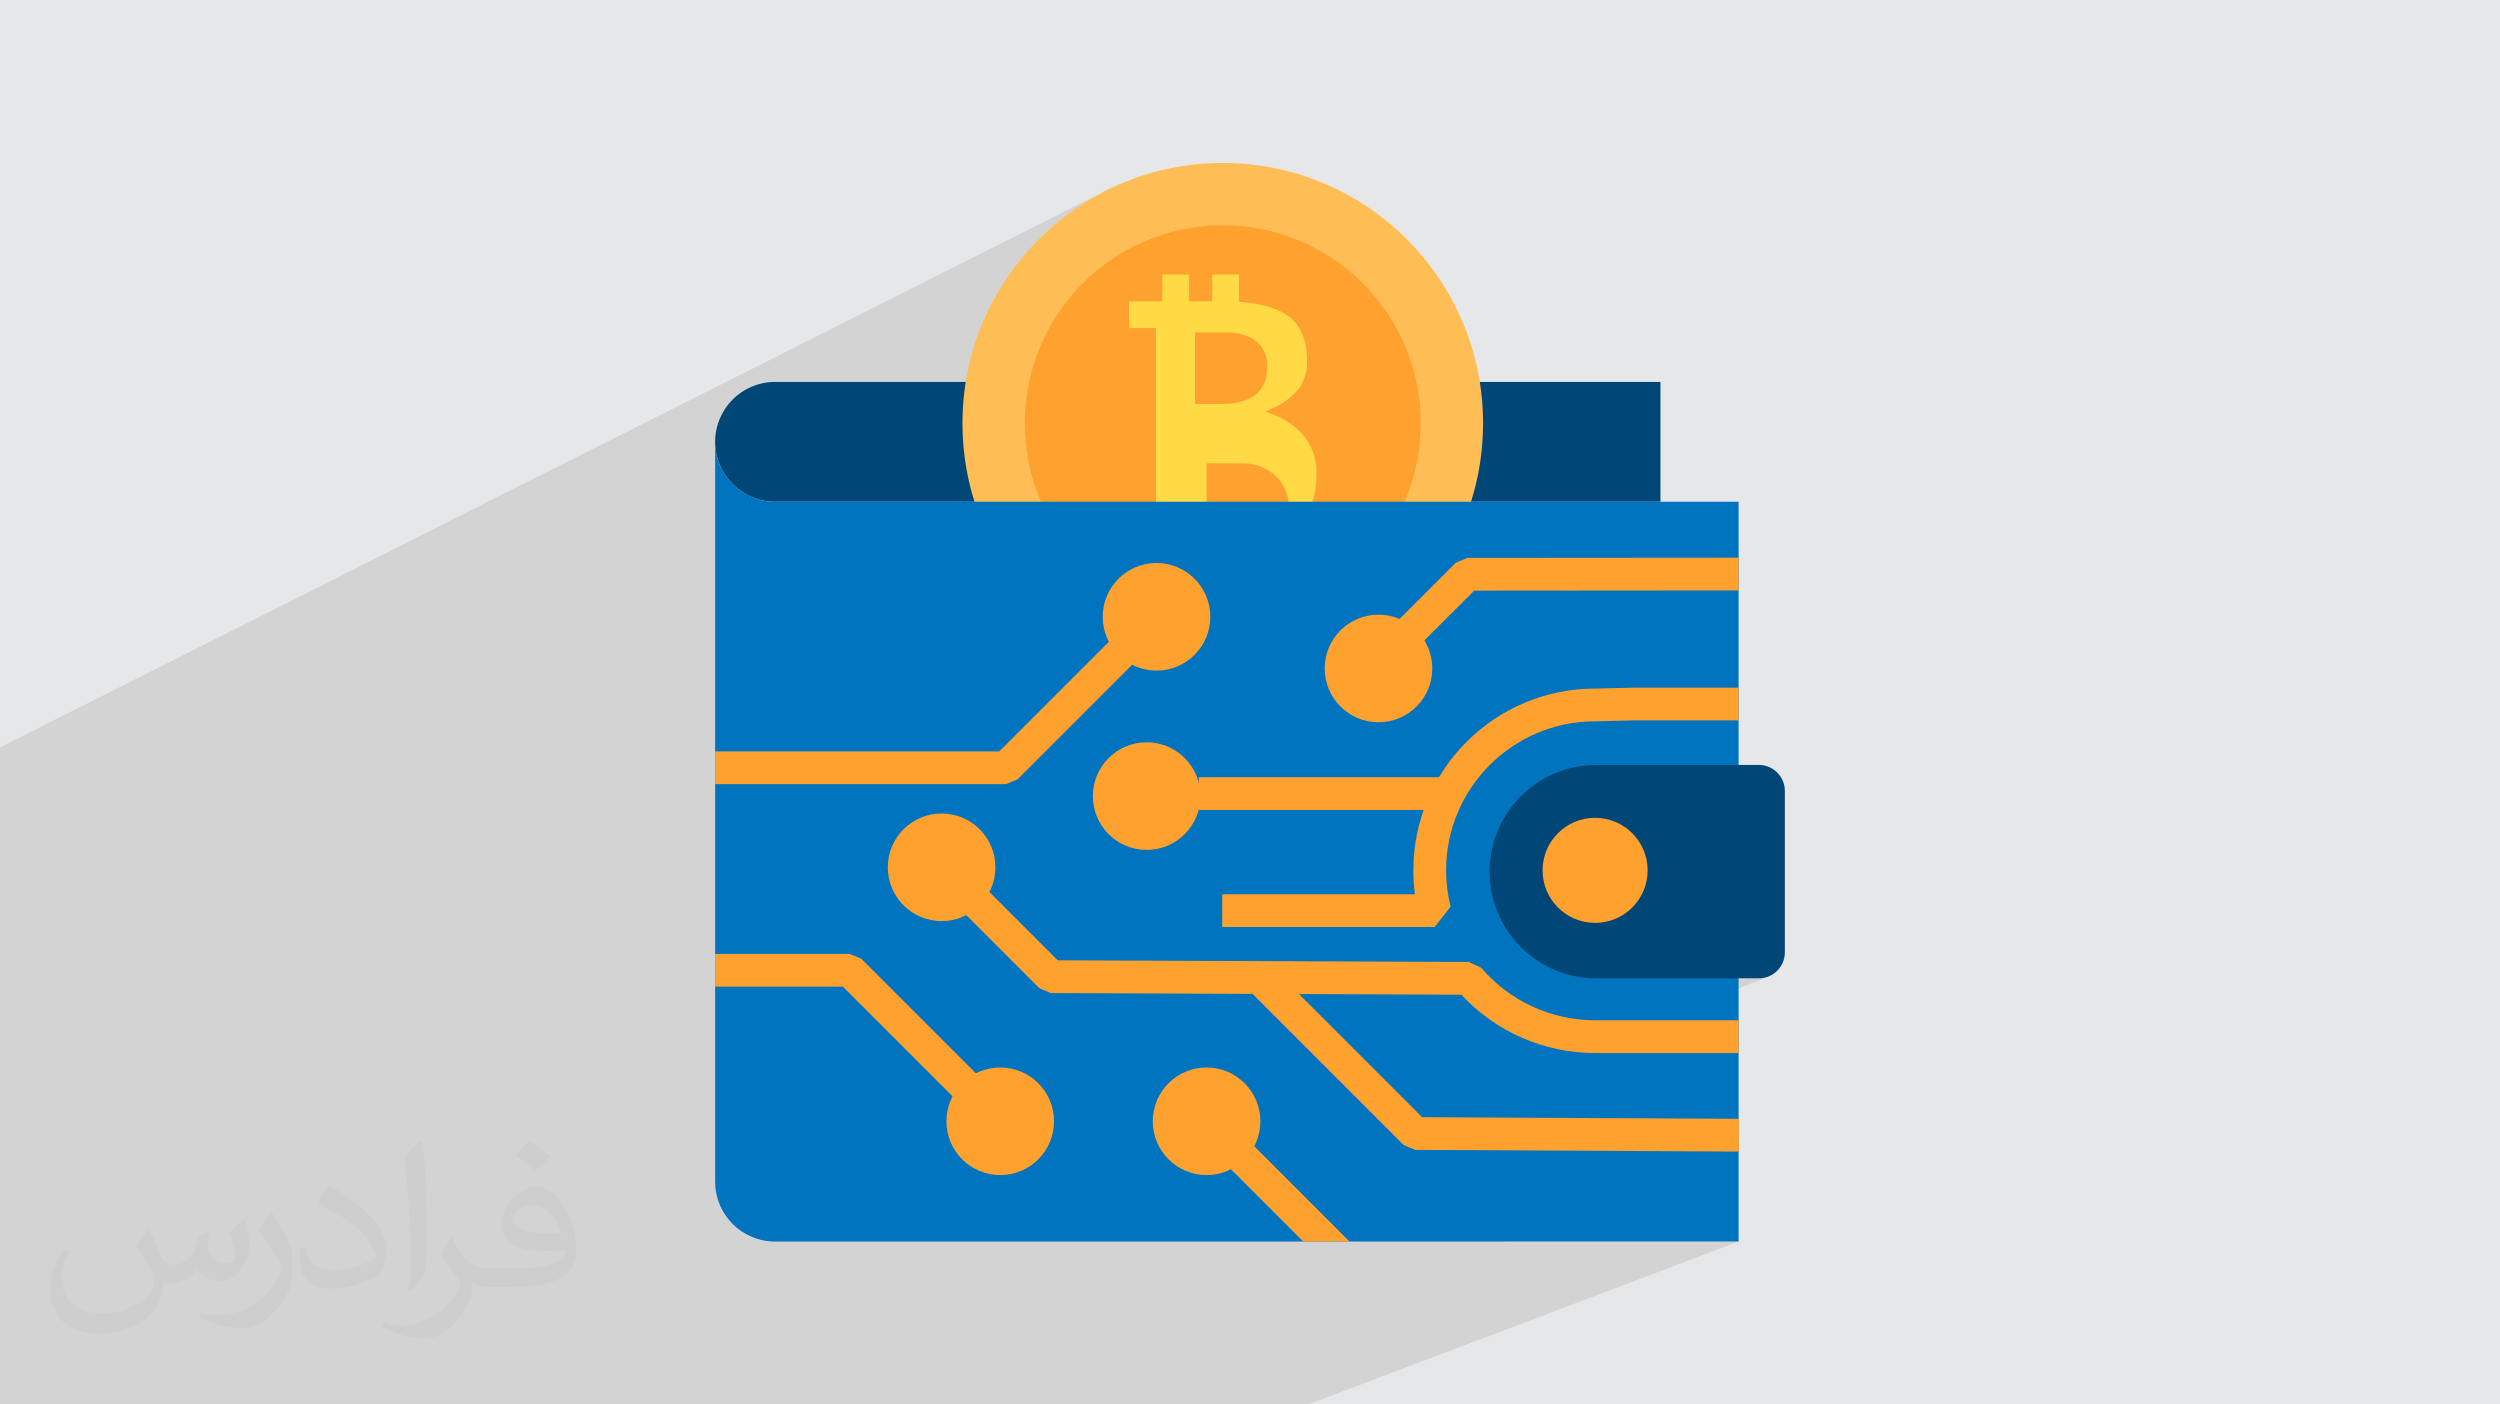 <?xml version="1.0" encoding="UTF-8"?>
<!DOCTYPE svg PUBLIC "-//W3C//DTD SVG 1.1//EN" "http://www.w3.org/Graphics/SVG/1.1/DTD/svg11.dtd">
<!-- Creator: CorelDRAW 2020 (64-Bit) -->
<svg xmlns="http://www.w3.org/2000/svg" xml:space="preserve" width="94.192mm" height="52.917mm" version="1.1" style="shape-rendering:geometricPrecision; text-rendering:geometricPrecision; image-rendering:optimizeQuality; fill-rule:evenodd; clip-rule:evenodd"
viewBox="0 0 9404.92 5283.66"
 xmlns:xlink="http://www.w3.org/1999/xlink"
 xmlns:xodm="http://www.corel.com/coreldraw/odm/2003">
 <defs>
  <style type="text/css">
   <![CDATA[
    .fil0 {fill:#E6E7E8}
    .fil3 {fill:#004677;fill-rule:nonzero}
    .fil7 {fill:#0074BF;fill-rule:nonzero}
    .fil5 {fill:#FFA12E;fill-rule:nonzero}
    .fil4 {fill:#FFBE55;fill-rule:nonzero}
    .fil6 {fill:#FFDA44;fill-rule:nonzero}
    .fil2 {fill:#373435;fill-opacity:0.031}
    .fil1 {fill:#2B2A29;fill-opacity:0.102}
   ]]>
  </style>
 </defs>
 <g id="Layer_x0020_1">
  <polygon class="fil0" points="-0,0 9404.92,0 9404.92,5283.66 -0,5283.66 "/>
  <path class="fil1" d="M-0 5084.9l0 -45.41 0 -9.04 0 -13.78 0 -20.28 0 -76.56 0 -69.9 0 -60.4 0 -49.13 0 -13.5 0 -16.77 0 -1.56 0 -4.36 0 -11.05 0 -32.63 0 -5.12 0 -17.97 0 -6.28 0 -38.59 0 -60.09 0 -13.76 0 -16.93 0 -105.39 0 -98.19 0 -14.87 0 -17.24 0 -2.09 0 -0.06 0 -6.78 0 -17.13 0 -12.62 0 -0.36 0 -5.36 0 -12.32 0 -29.11 0 -11.12 0 -0.01 0 -0.68 0 -35.68 0 -9.88 0 -31.77 0 -8.66 0 -43.41 0 -49.15 0 -42.41 0 -3.48 0 -56.75 0 -78.61 0 -0.17 0 -0.06 0 -68.7 0 -0.06 0 -76.45 0 -179.9 0 -50.13 0 -75.92 0 -2.05 0 -41.97 0 -2.1 0 -35.14 0 -7.47 0 -47.22 0 -34.46 0 -141.48 0 -43.57 0 -128.98 0 -61.16 4175.47 -2102.11 -42.22 21.63 -41.01 23.57 -39.73 25.47 -38.39 27.3 -36.99 29.08 -35.54 30.77 -34.01 32.42 -32.42 34.01 -30.77 35.54 -29.08 36.99 -27.3 38.39 -25.47 39.73 -23.57 41.01 -21.63 42.22 -18.25 40.37 578.04 -287.12 32.99 -14.92 33.82 -13.33 34.61 -11.71 35.34 -10.03 36.04 -8.32 36.66 -6.55 37.27 -4.73 37.82 -2.88 38.32 -0.97 38.32 0.97 37.82 2.88 37.27 4.73 36.66 6.55 36.04 8.32 35.34 10.03 34.61 11.71 33.82 13.33 32.99 14.92 32.11 16.45 31.18 17.93 30.21 19.37 29.2 20.76 28.14 22.12 27.02 23.4 25.87 24.65 24.65 25.87 23.4 27.02 22.12 28.14 20.76 29.2 19.37 30.21 17.93 31.18 16.45 32.11 14.92 32.99 13.33 33.82 11.71 34.61 10.03 35.34 8.32 36.04 6.55 36.66 4.73 37.27 2.88 37.82 0.97 38.32 -0.97 38.32 -2.88 37.82 -4.73 37.27 -6.55 36.66 -8.32 36.04 -10.03 35.34 -11.71 34.61 -13.33 33.82 -2.46 5.44 962.83 0 -981.38 440.78 -0.1 0.1 17.25 8.31 3.27 1.99 260.18 -116.73 994.78 -0.8 -1604.84 702.66 157.57 0 640.81 -279.46 -30.25 13.72 -29.46 15.12 -28.6 16.48 -27.72 17.8 -26.78 19.07 -25.8 20.31 -24.78 21.5 -23.71 22.65 -22.62 23.74 -21.47 24.81 -20.28 25.83 -19.04 26.8 -14.66 22.9 363.61 -157.36 25.45 -10.04 26.05 -8.82 26.6 -7.57 27.12 -6.26 27.6 -4.94 28.06 -3.57 28.47 -2.17 28.85 -0.74 146.2 -3.48 393.62 0.01 -888.74 378.58 -8.37 16.34 -8.04 17.78 -7.19 18.22 -6.31 18.66 -5.41 19.04 -4.48 19.42 -3.53 19.77 -1.01 7.95 316.33 -133.82 -17.27 8.33 -16.3 9.9 -15.22 11.38 -14.04 12.75 -12.75 14.04 -11.38 15.21 -9.9 16.3 -8.33 17.27 -6.64 18.16 -4.87 18.94 -3 19.62 -1.02 20.21 1.02 20.21 3 19.62 4.87 18.94 6.64 18.15 8.33 17.27 9.9 16.3 11.38 15.22 12.75 14.04 14.04 12.75 15.22 11.38 16.3 9.9 17.27 8.33 18.15 6.64 18.94 4.87 19.62 3 20.21 1.02 20.21 -1.02 19.62 -3 18.94 -4.87 18.16 -6.64 -325.52 134.27 12.98 10.2 15.75 11.19 16.29 10.44 16.81 9.67 17.3 8.87 17.78 8.04 18.23 7.19 18.65 6.31 19.04 5.41 19.42 4.48 19.77 3.53 20.09 2.55 20.38 1.56 20.66 0.52 0 0.01 611.26 0 0.02 0 0 -0.01 19.75 -1.99 18.39 -5.71 -712.6 286.1 5.05 0.46 17.74 1.15 17.81 0.7 17.87 0.23 0.03 0 0.06 0 0.05 0 0.03 0 539.79 0 -924.89 365.88 925.55 4.83 -875.54 338.47 874.88 0 -1620.12 613 -840.47 0 -565.57 0 -316.16 0 -277.85 0 -83.08 0 -194.76 0 -17.12 0 -0.02 0 -184.87 0 -367.26 0 -0.03 0 -77.14 0 -246.47 0 -42.31 0 -59.75 0 -205.29 0 -292.1 0 -42.92 0 -69.73 0 -45.28 0 -108.4 0 -103.34 0 -37.37 0 -17.2 0 -15.72 0 -211.24 0 -105.45 0 -57.24 0 -30.84 0 -46.52 0 -47.75 0 -48.09 0 -25.2 0 -137.91 0 0 -15.86 0 -7.51 0 -115.25 0 -42.66 0 -17.49zm2625.45 198.76l-0.02 0 0.02 0z"/>
  <path class="fil2" d="M558.52 4627.69c17.95,27.21 29.6,53.36 40.96,82.43 8.45,16.91 12.93,48.09 52.57,48.09 11.61,0 28.28,-3.42 43.06,-11.61 16.63,-8.73 29.32,-21.94 35.94,-42l15.85 -53.36 38.57 -19.02 2.64 2.64c-5.27,20.09 -6.59,39.36 -6.59,54.43 0,44.63 38.57,61.56 69.22,61.56 17.95,0 34.09,-8.73 34.09,-25.11 0,-21.13 -8.98,-57.06 -20.62,-89.29 17.95,-17.95 35.94,-35.94 56.53,-50.47l3.17 1.6c8.98,38.04 14,75.56 14,100.66 0,24.57 -10.83,51.79 -19.81,69.49 -18.49,34.87 -51.25,62.62 -90.87,62.62 -30.1,0 -63.65,-15.07 -86.66,-43.06l-1.32 0c-21.66,26.96 -55.22,51.25 -108.86,51.25l-16.63 0c-2.64,35.41 -10.29,60.49 -21.94,82.95 -31.95,62.34 -126.81,106.47 -216.1,106.47 -124.17,0 -186.51,-71.59 -186.51,-166.96 0,-58.91 19.27,-113.6 48.88,-152.42l24.29 10.04c-18.49,35.41 -30.91,68.68 -30.91,101.45 0,89.29 72.66,131.83 156.4,131.83 77.68,0 173.83,-49.41 191.28,-106.72 -6.59,-62.62 -30.1,-91.93 -66.04,-148.99 10.83,-19.02 24.83,-38.04 42.28,-58.38l3.17 0 0 0 0 0 -0.02 -0.09zm1432.13 -336.04c26.15,16.39 51.79,35.66 76.87,57.85 -14,19.81 -31.45,37.79 -53.11,53.64 -25.11,-20.34 -50.19,-37.79 -75.84,-56.27 17.42,-19.55 34.62,-38.29 52.04,-55.22l0 0 0 0 0 0 0 0 0 0 0.03 0zm13.47 244.11c-42.28,0 -76.87,27.75 -76.87,48.34 0,44.13 84.53,57.85 185.72,57.31 -12.68,-51.79 -57.06,-105.68 -108.86,-105.68l0.01 0.03zm-94.86 236.19c54.96,0 103.04,-1.6 139.74,-10.83 40.96,-10.29 75.56,-30.91 75.56,-45.17 0,-3.7 0,-8.19 -1.32,-11.89 -22.98,2.11 -49.41,2.11 -72.38,2.11 -74.49,0 -131.55,-16.91 -154.02,-58.66 -5.55,-11.61 -9.51,-24.57 -9.51,-39.36 0,-40.43 17.42,-79.79 48.09,-107 25.61,-22.45 53.89,-36.44 82.67,-36.44 52.04,0 93.51,41.75 122.57,107.54 15.85,35.94 26.68,77.4 26.68,129.72 0,34.87 -9.51,64.19 -31.17,85.85 -40.43,39.11 -114.92,53.89 -229.04,53.89l-51.79 0 0 0 -13.47 0c-28.28,0 -48.62,-5.02 -64.72,-17.42l-2.64 0c0.79,6.59 1.32,12.93 1.32,19.02 0,25.61 -8.45,58.38 -25.61,84.53 -50.72,75.3 -105.68,108.04 -153.24,108.04 -48.09,0 -107,-18.49 -160.11,-42.54l9.51 -18.49c17.17,7.13 40.96,11.89 73.7,11.89 85.85,0 198.66,-82.43 212.66,-163 -3.17,-6.59 -8.98,-15.32 -17.17,-24.57 -25.11,-29.85 -40.96,-54.68 -55.75,-80.83 12.68,-25.11 24.29,-45.17 35.13,-63.4l4.49 -0.53c36.72,74.77 69.99,117.55 144.23,117.55l11.61 0 0 0 53.89 0 0 0 0 0 0 0 0 0 0 0 0.09 0.01zm-371.98 79c6.34,-34.34 6.87,-72.91 6.87,-108.86l0 -53.36c0,-99.6 -12.68,-244.36 -22.98,-338.68 17.95,-19.27 43.06,-42 62.87,-57.31l5.81 1.6c13.47,118.62 16.63,256 16.63,383.06 0,33.3 -1.32,65.79 -4.49,89.55 -1.85,30.1 -19.27,52.83 -56.53,87.7l-8.19 -3.7zm-382.8 -157.19c1.85,46.77 24.83,83.49 105.15,83.49 49.93,0 92.19,-12.93 138.96,-35.13 8.45,-3.7 12.93,-8.73 12.93,-12.93 0,-29.32 -22.45,-68.15 -60.23,-103.55 -36.72,-33.3 -85.34,-62.62 -130.76,-82.18 -15.6,-6.59 -20.62,-13.47 -20.62,-20.09 0,-13.47 17.95,-41.75 32.77,-62.09l5.02 -0.53c52.04,27.21 110.17,67.64 153.24,112.53 39.11,41.47 63.4,83.49 63.4,129.19 0,33.81 -10.29,65.51 -26.96,95.11 -57.06,28.79 -117.83,50.72 -178.06,50.72 -73.17,0 -123.1,-34.34 -123.1,-114.92 0,-8.73 0,-22.19 3.17,-39.64l25.11 0 0 0 0 0 0 0 0 0 0 0 -0.02 0zm-132.37 -132.9l45.45 73.45c16.63,27.21 32.23,56.81 32.23,103.55l0 59.7c0,48.34 -30.91,100.13 -80.83,151.38 -39.11,34.62 -73.7,49.41 -105.68,49.41 -47.55,0 -101.98,-14.79 -164.85,-41.75l7.13 -18.49c19.81,5.27 42.79,9.77 71.06,9.77 90.36,-0.53 182.8,-66.57 225.08,-147.15 5.02,-9.26 6.87,-17.95 6.87,-24.04 0,-9.26 -5.02,-19.55 -8.98,-28.79 -22.98,-43.31 -48.62,-82.95 -76.87,-119.68 14.79,-23.25 29.6,-45.7 45.7,-67.9l3.7 0.53 0 0 0 0 0 0 0 0 0 0 -0.02 0.01z"/>
  <g id="_2413890059024">
   <path class="fil3" d="M2690.32 1662.16c0,0 0,0 0,0 0,124.46 100.94,225.39 225.4,225.39 0,0 0,0 0,0l3330.87 0 0 -450.79 -3330.87 0c0,0 0,0 0,0 -124.46,0 -225.4,100.94 -225.4,225.4l0 0z"/>
   <circle class="fil4" cx="4600.01" cy="1592.23" r="979.23"/>
   <circle class="fil5" cx="4600.01" cy="1592.23" r="744.72"/>
   <path class="fil6" d="M4910.45 1645.97c-32.02,-39.25 -74.09,-69.25 -121.63,-86.75l-27.37 -10.95 26.66 -12.58c38.15,-16.2 71.88,-41.59 98.02,-73.76 20.12,-28.4 30.93,-62.39 30.93,-97.18 0,-2.24 -0.06,-4.51 -0.14,-6.73 0,-80.62 -24.27,-136.73 -74.19,-171.53 -40.47,-28.2 -101.55,-45.36 -181.67,-51.05l0 -102.56 -100.83 -0.01 0 100.39 -86.78 0 0 -100.39 -100.83 0 0 100.39 -125.28 0 0 100.84 101.42 0 0 714.35 -101.42 0 0 102.77 125.28 0 0 100.39 100.83 0 0 -100.4 86.78 0 0 100.39 100.84 0 0 -100.79 54.62 -5.2 1.29 -0.19c35.24,-6.93 69.83,-18.1 102.51,-33.05 26.88,-12.26 51.43,-29.3 72.3,-50.18 40.96,-44.65 60.87,-102.62 60.87,-177.24 0.11,-2.9 0.17,-5.86 0.17,-8.78 0,-46.79 -14.85,-92.38 -42.39,-130.17l0 -0.01zm-61.8 272.1c0,64.04 -19.73,109.52 -58.63,135.15l-0.26 0.18c-32.79,22.88 -80.61,33.99 -146.16,33.99l-104.46 0 0 -344.42 136.32 0.01c0.54,-0.01 1.1,-0.01 1.63,-0.01 47.9,0 93.86,18.96 127.84,52.7 28.28,30.65 44,70.92 44,112.65 0,3.25 -0.1,6.53 -0.28,9.77l0 -0.01zm-81.39 -537.74c0,52.88 -19.31,91.35 -57.17,114.22l-0.71 0.41c-32.3,16.32 -68.08,24.86 -104.28,24.86 -2.37,0 -4.79,-0.05 -7.14,-0.11l-102.53 0 0 -269.08 117.01 0c1.78,-0.03 3.65,-0.08 5.46,-0.08 30.22,0 60.12,6.81 87.36,19.86 38.23,19.63 62.29,59.04 62.29,102.03 0,2.63 -0.1,5.27 -0.27,7.89l-0.01 0.01z"/>
   <path class="fil7" d="M2915.72 1887.55c0,0 0,0 0,0 -124.46,0 -225.4,-100.93 -225.4,-225.39l0 2783.1c0,124.46 100.94,225.4 225.4,225.4l3624.86 0 0 -2783.11 -3624.86 0z"/>
   <path class="fil3" d="M6616.6 3680.56l-611.28 0c0,-0.01 0,-0.01 0,-0.01 -221.67,0 -401.44,-179.77 -401.44,-401.44 0,-221.67 179.77,-401.45 401.44,-401.45l611.28 0.01c54.12,-0.01 97.99,43.87 97.99,97.99l0 606.9c0,54.11 -43.87,97.99 -97.99,97.99l0 0.01z"/>
   <circle class="fil5" cx="3762.82" cy="4218.23" r="202.43"/>
   <circle class="fil5" cx="4350.79" cy="2320.37" r="202.43"/>
   <circle class="fil5" cx="3542.32" cy="3262.76" r="202.43"/>
   <circle class="fil5" cx="4539.08" cy="4218.23" r="202.43"/>
   <circle class="fil5" cx="5185.86" cy="2514.74" r="202.43"/>
   <polygon class="fil5" points="6541.25,4332.19 5323.93,4325.83 5280.71,4307.79 4699.34,3726.44 4786.47,3639.3 5349.92,4202.75 6541.94,4208.97 "/>
   <circle class="fil5" cx="6000.75" cy="3274.21" r="197.63"/>
   <polygon class="fil5" points="4509.67,2923.85 5418.84,2923.85 5418.84,3047.08 4509.67,3047.08 "/>
   <circle class="fil5" cx="4313.69" cy="2994.91" r="202.43"/>
   <polygon class="fil5" points="6540.58,2097.96 5520.2,2098.79 5476.69,2116.85 5166.63,2426.91 5253.75,2514.02 5545.79,2222 6540.58,2221.2 "/>
   <path class="fil5" d="M6540.58 2586.93l-394.35 0 -146.22 3.49c-377.28,0.41 -683.03,306.58 -683.03,683.88 0,29.96 2,60.19 5.92,89.83l-725.01 0 0 123.22 799.38 0 59.77 -76.57c-11.16,-44.51 -16.84,-90.45 -16.84,-136.39 0,-309.57 250.98,-560.69 560.56,-560.76l146.2 -3.48 393.62 0.01 0 -123.23z"/>
   <path class="fil5" d="M6540.58 3838.25l-539.82 0c-0.01,0 -0.01,0 -0.01,0 -164.92,0 -321.72,-72.31 -428.71,-197.74l-46.58 -21.57 -1546.3 -6.27 -512.45 -512.44 -87.13 87.15 530.4 530.39 43.31 18.03 1544.24 6.26c129.82,139.89 312.19,219.43 503.1,219.43 0,0 0.17,0 0.17,0l539.79 0 -0.01 -123.23z"/>
   <polygon class="fil5" points="4618.55,4212.23 4531.41,4299.35 4902.72,4670.66 5076.97,4670.66 "/>
   <polygon class="fil5" points="3196.52,3588.68 2690.32,3588.68 2690.32,3711.91 3171,3711.91 3683.36,4224.25 3770.48,4137.1 3240.07,3606.74 "/>
   <polygon class="fil5" points="3759,2826.71 2690.32,2826.71 2690.32,2949.93 3784.5,2949.93 3828.08,2931.88 4358.46,2401.49 4271.32,2314.38 "/>
  </g>
 </g>
</svg>
